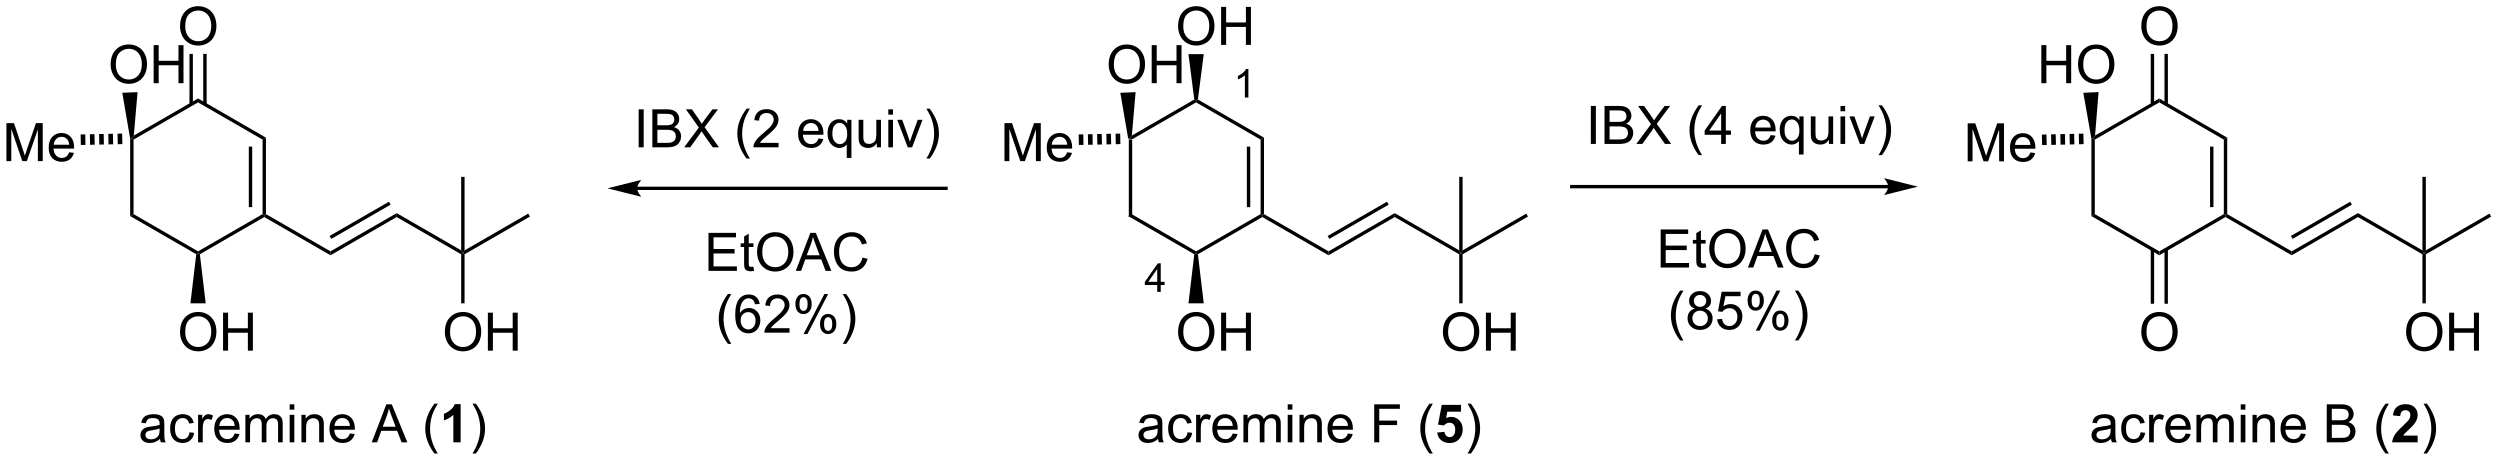 <?xml version="1.0" encoding="UTF-8"?>
<!DOCTYPE svg PUBLIC '-//W3C//DTD SVG 1.0//EN'
          'http://www.w3.org/TR/2001/REC-SVG-20010904/DTD/svg10.dtd'>
<svg stroke-dasharray="none" shape-rendering="auto" xmlns="http://www.w3.org/2000/svg" font-family="'Dialog'" text-rendering="auto" width="516" fill-opacity="1" color-interpolation="auto" color-rendering="auto" preserveAspectRatio="xMidYMid meet" font-size="12px" viewBox="0 0 516 96" fill="black" xmlns:xlink="http://www.w3.org/1999/xlink" stroke="black" image-rendering="auto" stroke-miterlimit="10" stroke-linecap="square" stroke-linejoin="miter" font-style="normal" stroke-width="1" height="96" stroke-dashoffset="0" font-weight="normal" stroke-opacity="1"
><!--Generated by the Batik Graphics2D SVG Generator--><defs id="genericDefs"
  /><g
  ><defs id="defs1"
    ><clipPath clipPathUnits="userSpaceOnUse" id="clipPath1"
      ><path d="M2.188 2.165 L388.959 2.165 L388.959 73.441 L2.188 73.441 L2.188 2.165 Z"
      /></clipPath
      ><clipPath clipPathUnits="userSpaceOnUse" id="clipPath2"
      ><path d="M13.516 120.138 L13.516 189.432 L389.533 189.432 L389.533 120.138 Z"
      /></clipPath
    ></defs
    ><g transform="scale(1.333,1.333) translate(-2.188,-2.165) matrix(1.029,0,0,1.029,-11.714,-121.409)"
    ><path d="M183.368 141.061 L183.623 141.052 L183.878 141.199 L183.878 152.413 L183.368 152.708 Z" stroke="none" clip-path="url(#clipPath2)"
    /></g
    ><g transform="matrix(1.371,0,0,1.371,-18.537,-164.766)"
    ><path d="M183.368 152.708 L183.878 152.413 L193.59 158.02 L193.59 158.315 L193.318 158.453 Z" stroke="none" clip-path="url(#clipPath2)"
    /></g
    ><g transform="matrix(1.371,0,0,1.371,-18.537,-164.766)"
    ><path d="M193.861 158.453 L193.59 158.315 L193.59 158.02 L203.302 152.413 L203.557 152.56 L203.557 152.855 Z" stroke="none" clip-path="url(#clipPath2)"
    /></g
    ><g transform="matrix(1.371,0,0,1.371,-18.537,-164.766)"
    ><path d="M203.812 152.413 L203.557 152.56 L203.302 152.413 L203.302 141.199 L203.812 140.905 ZM201.74 151.364 L201.74 142.248 L201.23 142.248 L201.23 151.364 Z" stroke="none" clip-path="url(#clipPath2)"
    /></g
    ><g transform="matrix(1.371,0,0,1.371,-18.537,-164.766)"
    ><path d="M203.812 140.905 L203.302 141.199 L193.59 135.592 L193.59 135.298 L193.863 135.16 Z" stroke="none" clip-path="url(#clipPath2)"
    /></g
    ><g transform="matrix(1.371,0,0,1.371,-18.537,-164.766)"
    ><path d="M193.317 135.16 L193.59 135.298 L193.59 135.592 L183.878 141.199 L183.623 141.052 L183.917 140.587 Z" stroke="none" clip-path="url(#clipPath2)"
    /></g
    ><g transform="matrix(1.371,0,0,1.371,-18.537,-164.766)"
    ><path d="M180.43 129.914 Q180.43 128.487 181.196 127.682 Q181.961 126.875 183.172 126.875 Q183.964 126.875 184.599 127.255 Q185.237 127.633 185.571 128.31 Q185.907 128.987 185.907 129.846 Q185.907 130.719 185.555 131.406 Q185.204 132.094 184.558 132.448 Q183.915 132.802 183.167 132.802 Q182.36 132.802 181.722 132.411 Q181.086 132.018 180.758 131.344 Q180.43 130.667 180.43 129.914 ZM181.211 129.925 Q181.211 130.961 181.766 131.557 Q182.323 132.151 183.165 132.151 Q184.019 132.151 184.571 131.55 Q185.125 130.948 185.125 129.844 Q185.125 129.143 184.888 128.623 Q184.651 128.102 184.196 127.815 Q183.743 127.526 183.175 127.526 Q182.37 127.526 181.79 128.081 Q181.211 128.633 181.211 129.925 ZM186.905 132.703 L186.905 126.977 L187.663 126.977 L187.663 129.328 L190.64 129.328 L190.64 126.977 L191.398 126.977 L191.398 132.703 L190.64 132.703 L190.64 130.003 L187.663 130.003 L187.663 132.703 L186.905 132.703 Z" stroke="none" clip-path="url(#clipPath2)"
    /></g
    ><g transform="matrix(1.371,0,0,1.371,-18.537,-164.766)"
    ><path d="M182.182 134.147 L184.482 134.051 L183.917 140.587 L183.623 141.052 L183.368 141.061 Z" stroke="none" clip-path="url(#clipPath2)"
    /></g
    ><g transform="matrix(1.371,0,0,1.371,-18.537,-164.766)"
    ><path d="M190.878 170.184 Q190.878 168.757 191.643 167.953 Q192.409 167.145 193.62 167.145 Q194.412 167.145 195.047 167.525 Q195.685 167.903 196.018 168.58 Q196.355 169.257 196.355 170.117 Q196.355 170.989 196.003 171.677 Q195.651 172.364 195.006 172.718 Q194.362 173.072 193.615 173.072 Q192.808 173.072 192.17 172.682 Q191.534 172.288 191.206 171.614 Q190.878 170.937 190.878 170.184 ZM191.659 170.195 Q191.659 171.231 192.214 171.828 Q192.771 172.421 193.612 172.421 Q194.466 172.421 195.018 171.82 Q195.573 171.218 195.573 170.114 Q195.573 169.413 195.336 168.893 Q195.099 168.372 194.643 168.085 Q194.19 167.796 193.623 167.796 Q192.818 167.796 192.237 168.351 Q191.659 168.903 191.659 170.195 ZM197.353 172.973 L197.353 167.247 L198.111 167.247 L198.111 169.598 L201.088 169.598 L201.088 167.247 L201.845 167.247 L201.845 172.973 L201.088 172.973 L201.088 170.273 L198.111 170.273 L198.111 172.973 L197.353 172.973 Z" stroke="none" clip-path="url(#clipPath2)"
    /></g
    ><g transform="matrix(1.371,0,0,1.371,-18.537,-164.766)"
    ><path d="M193.318 158.453 L193.59 158.315 L193.861 158.453 L194.741 165.849 L192.439 165.849 Z" stroke="none" clip-path="url(#clipPath2)"
    /></g
    ><g transform="matrix(1.371,0,0,1.371,-18.537,-164.766)"
    ><path d="M203.557 152.855 L203.557 152.56 L203.812 152.413 L213.524 158.02 L213.524 158.609 Z" stroke="none" clip-path="url(#clipPath2)"
    /></g
    ><g transform="matrix(1.371,0,0,1.371,-18.537,-164.766)"
    ><path d="M213.524 158.609 L213.524 158.02 L223.49 152.266 L223.49 152.855 ZM213.651 156.144 L222.582 150.987 L222.327 150.546 L213.396 155.702 Z" stroke="none" clip-path="url(#clipPath2)"
    /></g
    ><g transform="matrix(1.371,0,0,1.371,-18.537,-164.766)"
    ><path d="M223.49 152.855 L223.49 152.266 L233.202 157.873 L233.457 158.315 L233.202 158.462 Z" stroke="none" clip-path="url(#clipPath2)"
    /></g
    ><g transform="matrix(1.371,0,0,1.371,-18.537,-164.766)"
    ><path d="M233.712 158.462 L233.457 158.315 L233.712 157.873 L243.296 152.339 L243.551 152.781 Z" stroke="none" clip-path="url(#clipPath2)"
    /></g
    ><g transform="matrix(1.371,0,0,1.371,-18.537,-164.766)"
    ><path d="M230.745 170.184 Q230.745 168.757 231.511 167.953 Q232.276 167.145 233.487 167.145 Q234.279 167.145 234.914 167.525 Q235.552 167.903 235.886 168.58 Q236.222 169.257 236.222 170.117 Q236.222 170.989 235.87 171.677 Q235.519 172.364 234.873 172.718 Q234.23 173.072 233.482 173.072 Q232.675 173.072 232.037 172.682 Q231.401 172.288 231.073 171.614 Q230.745 170.937 230.745 170.184 ZM231.526 170.195 Q231.526 171.231 232.081 171.828 Q232.638 172.421 233.48 172.421 Q234.334 172.421 234.886 171.82 Q235.44 171.218 235.44 170.114 Q235.44 169.413 235.203 168.893 Q234.966 168.372 234.511 168.085 Q234.058 167.796 233.49 167.796 Q232.685 167.796 232.105 168.351 Q231.526 168.903 231.526 170.195 ZM237.22 172.973 L237.22 167.247 L237.978 167.247 L237.978 169.598 L240.955 169.598 L240.955 167.247 L241.713 167.247 L241.713 172.973 L240.955 172.973 L240.955 170.273 L237.978 170.273 L237.978 172.973 L237.22 172.973 Z" stroke="none" clip-path="url(#clipPath2)"
    /></g
    ><g transform="matrix(1.371,0,0,1.371,-18.537,-164.766)"
    ><path d="M233.202 158.462 L233.457 158.315 L233.712 158.462 L233.712 165.849 L233.202 165.849 Z" stroke="none" clip-path="url(#clipPath2)"
    /></g
    ><g transform="matrix(1.371,0,0,1.371,-18.537,-164.766)"
    ><path d="M187.857 186.262 Q187.466 186.595 187.105 186.733 Q186.745 186.869 186.331 186.869 Q185.646 186.869 185.279 186.535 Q184.912 186.199 184.912 185.681 Q184.912 185.376 185.05 185.124 Q185.19 184.871 185.414 184.72 Q185.638 184.566 185.92 184.488 Q186.128 184.434 186.545 184.384 Q187.396 184.283 187.8 184.142 Q187.802 183.996 187.802 183.957 Q187.802 183.527 187.605 183.353 Q187.334 183.113 186.802 183.113 Q186.308 183.113 186.071 183.288 Q185.834 183.462 185.722 183.902 L185.034 183.809 Q185.128 183.369 185.341 183.098 Q185.558 182.824 185.964 182.678 Q186.37 182.533 186.904 182.533 Q187.435 182.533 187.766 182.658 Q188.099 182.783 188.256 182.973 Q188.412 183.16 188.474 183.449 Q188.511 183.629 188.511 184.098 L188.511 185.035 Q188.511 186.017 188.555 186.277 Q188.599 186.535 188.732 186.775 L187.998 186.775 Q187.888 186.556 187.857 186.262 ZM187.8 184.691 Q187.417 184.848 186.651 184.957 Q186.216 185.02 186.037 185.098 Q185.857 185.176 185.758 185.327 Q185.662 185.478 185.662 185.66 Q185.662 185.941 185.875 186.129 Q186.089 186.316 186.498 186.316 Q186.904 186.316 187.219 186.139 Q187.537 185.962 187.685 185.652 Q187.8 185.415 187.8 184.949 L187.8 184.691 ZM192.306 185.254 L192.999 185.345 Q192.884 186.059 192.418 186.465 Q191.952 186.869 191.272 186.869 Q190.421 186.869 189.903 186.311 Q189.384 185.754 189.384 184.715 Q189.384 184.043 189.606 183.54 Q189.83 183.035 190.286 182.785 Q190.741 182.533 191.275 182.533 Q191.952 182.533 192.382 182.874 Q192.811 183.215 192.931 183.845 L192.249 183.949 Q192.15 183.533 191.903 183.322 Q191.655 183.111 191.304 183.111 Q190.772 183.111 190.439 183.491 Q190.108 183.871 190.108 184.697 Q190.108 185.533 190.429 185.913 Q190.749 186.29 191.265 186.29 Q191.679 186.29 191.955 186.038 Q192.233 185.783 192.306 185.254 ZM193.593 186.775 L193.593 182.626 L194.226 182.626 L194.226 183.254 Q194.468 182.814 194.671 182.673 Q194.877 182.533 195.124 182.533 Q195.478 182.533 195.845 182.759 L195.603 183.41 Q195.345 183.259 195.088 183.259 Q194.858 183.259 194.673 183.397 Q194.491 183.535 194.413 183.783 Q194.296 184.158 194.296 184.603 L194.296 186.775 L193.593 186.775 ZM199.103 185.439 L199.83 185.527 Q199.658 186.165 199.192 186.517 Q198.728 186.869 198.007 186.869 Q197.095 186.869 196.561 186.309 Q196.03 185.746 196.03 184.736 Q196.03 183.689 196.569 183.111 Q197.108 182.533 197.968 182.533 Q198.798 182.533 199.325 183.1 Q199.853 183.665 199.853 184.691 Q199.853 184.754 199.851 184.879 L196.757 184.879 Q196.796 185.564 197.142 185.928 Q197.491 186.29 198.009 186.29 Q198.397 186.29 198.671 186.087 Q198.944 185.884 199.103 185.439 ZM196.796 184.301 L199.111 184.301 Q199.064 183.777 198.845 183.517 Q198.509 183.111 197.976 183.111 Q197.491 183.111 197.161 183.436 Q196.83 183.759 196.796 184.301 ZM200.714 186.775 L200.714 182.626 L201.341 182.626 L201.341 183.207 Q201.537 182.902 201.86 182.718 Q202.185 182.533 202.599 182.533 Q203.06 182.533 203.355 182.725 Q203.651 182.915 203.771 183.259 Q204.263 182.533 205.052 182.533 Q205.67 182.533 206 182.874 Q206.334 183.215 206.334 183.926 L206.334 186.775 L205.636 186.775 L205.636 184.16 Q205.636 183.738 205.565 183.553 Q205.498 183.369 205.318 183.257 Q205.138 183.142 204.896 183.142 Q204.459 183.142 204.17 183.434 Q203.881 183.723 203.881 184.363 L203.881 186.775 L203.177 186.775 L203.177 184.079 Q203.177 183.611 203.006 183.376 Q202.834 183.142 202.443 183.142 Q202.146 183.142 201.893 183.298 Q201.643 183.454 201.529 183.757 Q201.417 184.056 201.417 184.621 L201.417 186.775 L200.714 186.775 ZM207.381 181.856 L207.381 181.048 L208.084 181.048 L208.084 181.856 L207.381 181.856 ZM207.381 186.775 L207.381 182.626 L208.084 182.626 L208.084 186.775 L207.381 186.775 ZM209.155 186.775 L209.155 182.626 L209.788 182.626 L209.788 183.215 Q210.244 182.533 211.108 182.533 Q211.483 182.533 211.796 182.668 Q212.111 182.801 212.267 183.02 Q212.423 183.238 212.486 183.54 Q212.525 183.736 212.525 184.223 L212.525 186.775 L211.822 186.775 L211.822 184.251 Q211.822 183.822 211.739 183.608 Q211.658 183.395 211.45 183.27 Q211.241 183.142 210.96 183.142 Q210.509 183.142 210.184 183.428 Q209.858 183.712 209.858 184.509 L209.858 186.775 L209.155 186.775 ZM216.443 185.439 L217.17 185.527 Q216.998 186.165 216.532 186.517 Q216.068 186.869 215.347 186.869 Q214.435 186.869 213.901 186.309 Q213.37 185.746 213.37 184.736 Q213.37 183.689 213.909 183.111 Q214.448 182.533 215.308 182.533 Q216.138 182.533 216.664 183.1 Q217.193 183.665 217.193 184.691 Q217.193 184.754 217.19 184.879 L214.097 184.879 Q214.136 185.564 214.482 185.928 Q214.831 186.29 215.349 186.29 Q215.737 186.29 216.011 186.087 Q216.284 185.884 216.443 185.439 ZM214.136 184.301 L216.451 184.301 Q216.404 183.777 216.185 183.517 Q215.849 183.111 215.315 183.111 Q214.831 183.111 214.5 183.436 Q214.17 183.759 214.136 184.301 ZM220.404 186.775 L220.404 181.048 L224.268 181.048 L224.268 181.723 L221.162 181.723 L221.162 183.496 L223.849 183.496 L223.849 184.173 L221.162 184.173 L221.162 186.775 L220.404 186.775 ZM228.73 188.46 Q228.146 187.725 227.743 186.741 Q227.341 185.754 227.341 184.699 Q227.341 183.77 227.643 182.918 Q227.995 181.931 228.73 180.949 L229.232 180.949 Q228.761 181.762 228.607 182.111 Q228.37 182.65 228.232 183.236 Q228.065 183.965 228.065 184.704 Q228.065 186.582 229.232 188.46 L228.73 188.46 Z" stroke="none" clip-path="url(#clipPath2)"
    /></g
    ><g transform="matrix(1.371,0,0,1.371,-18.537,-164.766)"
    ><path d="M229.878 185.301 L230.972 185.189 Q231.018 185.559 231.248 185.777 Q231.479 185.994 231.779 185.994 Q232.123 185.994 232.36 185.715 Q232.599 185.434 232.599 184.871 Q232.599 184.345 232.362 184.082 Q232.128 183.816 231.748 183.816 Q231.276 183.816 230.901 184.236 L230.011 184.106 L230.573 181.126 L233.474 181.126 L233.474 182.152 L231.404 182.152 L231.232 183.126 Q231.599 182.941 231.982 182.941 Q232.714 182.941 233.222 183.473 Q233.729 184.004 233.729 184.853 Q233.729 185.559 233.318 186.113 Q232.761 186.874 231.768 186.874 Q230.974 186.874 230.474 186.447 Q229.974 186.02 229.878 185.301 Z" stroke="none" clip-path="url(#clipPath2)"
    /></g
    ><g transform="matrix(1.371,0,0,1.371,-18.537,-164.766)"
    ><path d="M234.96 188.46 L234.455 188.46 Q235.624 186.582 235.624 184.704 Q235.624 183.97 235.455 183.246 Q235.322 182.66 235.085 182.121 Q234.931 181.77 234.455 180.949 L234.96 180.949 Q235.694 181.931 236.046 182.918 Q236.345 183.77 236.345 184.699 Q236.345 185.754 235.942 186.741 Q235.538 187.725 234.96 188.46 Z" stroke="none" clip-path="url(#clipPath2)"
    /></g
    ><g transform="matrix(1.371,0,0,1.371,-18.537,-164.766)"
    ><path d="M233.712 157.873 L233.457 158.315 L233.202 157.873 L233.202 146.806 L233.712 146.806 Z" stroke="none" clip-path="url(#clipPath2)"
    /></g
    ><g transform="matrix(1.371,0,0,1.371,-18.537,-164.766)"
    ><path d="M253.016 141.851 L253.016 136.124 L253.774 136.124 L253.774 141.851 L253.016 141.851 ZM255.077 141.851 L255.077 136.124 L257.225 136.124 Q257.882 136.124 258.277 136.299 Q258.676 136.471 258.9 136.833 Q259.124 137.195 259.124 137.588 Q259.124 137.955 258.923 138.281 Q258.725 138.603 258.324 138.804 Q258.842 138.955 259.121 139.322 Q259.402 139.69 259.402 140.19 Q259.402 140.593 259.231 140.94 Q259.061 141.283 258.811 141.471 Q258.561 141.658 258.184 141.755 Q257.809 141.851 257.262 141.851 L255.077 141.851 ZM255.835 138.531 L257.074 138.531 Q257.577 138.531 257.796 138.463 Q258.085 138.377 258.231 138.179 Q258.379 137.978 258.379 137.679 Q258.379 137.393 258.241 137.176 Q258.106 136.96 257.85 136.88 Q257.598 136.799 256.981 136.799 L255.835 136.799 L255.835 138.531 ZM255.835 141.174 L257.262 141.174 Q257.629 141.174 257.777 141.148 Q258.038 141.101 258.212 140.992 Q258.389 140.882 258.501 140.674 Q258.616 140.463 258.616 140.19 Q258.616 139.869 258.452 139.635 Q258.288 139.398 257.996 139.301 Q257.707 139.205 257.16 139.205 L255.835 139.205 L255.835 141.174 ZM259.863 141.851 L262.077 138.867 L260.124 136.124 L261.027 136.124 L262.067 137.593 Q262.389 138.049 262.527 138.296 Q262.717 137.984 262.981 137.643 L264.132 136.124 L264.957 136.124 L262.944 138.822 L265.113 141.851 L264.176 141.851 L262.733 139.807 Q262.613 139.632 262.483 139.424 Q262.293 139.736 262.21 139.853 L260.772 141.851 L259.863 141.851 ZM269.258 143.536 Q268.675 142.801 268.271 141.817 Q267.87 140.83 267.87 139.775 Q267.87 138.846 268.172 137.994 Q268.524 137.007 269.258 136.025 L269.76 136.025 Q269.289 136.838 269.135 137.187 Q268.899 137.726 268.76 138.312 Q268.594 139.041 268.594 139.781 Q268.594 141.658 269.76 143.536 L269.258 143.536 ZM272.635 141.851 L272.635 140.478 L270.151 140.478 L270.151 139.835 L272.766 136.124 L273.339 136.124 L273.339 139.835 L274.112 139.835 L274.112 140.478 L273.339 140.478 L273.339 141.851 L272.635 141.851 ZM272.635 139.835 L272.635 137.252 L270.844 139.835 L272.635 139.835 ZM280.089 140.515 L280.815 140.603 Q280.643 141.242 280.177 141.593 Q279.714 141.945 278.992 141.945 Q278.081 141.945 277.547 141.385 Q277.016 140.822 277.016 139.812 Q277.016 138.765 277.555 138.187 Q278.094 137.609 278.953 137.609 Q279.784 137.609 280.31 138.176 Q280.839 138.742 280.839 139.768 Q280.839 139.83 280.836 139.955 L277.742 139.955 Q277.781 140.64 278.128 141.005 Q278.477 141.367 278.995 141.367 Q279.383 141.367 279.656 141.163 Q279.93 140.96 280.089 140.515 ZM277.781 139.377 L280.096 139.377 Q280.05 138.853 279.831 138.593 Q279.495 138.187 278.961 138.187 Q278.477 138.187 278.146 138.512 Q277.815 138.835 277.781 139.377 ZM284.342 143.442 L284.342 141.408 Q284.178 141.64 283.884 141.794 Q283.59 141.945 283.257 141.945 Q282.52 141.945 281.986 141.356 Q281.452 140.765 281.452 139.736 Q281.452 139.111 281.668 138.617 Q281.887 138.119 282.298 137.864 Q282.71 137.609 283.202 137.609 Q283.973 137.609 284.413 138.257 L284.413 137.702 L285.046 137.702 L285.046 143.442 L284.342 143.442 ZM282.176 139.765 Q282.176 140.565 282.512 140.965 Q282.848 141.367 283.317 141.367 Q283.764 141.367 284.087 140.986 Q284.413 140.603 284.413 139.827 Q284.413 138.999 284.072 138.583 Q283.731 138.163 283.27 138.163 Q282.811 138.163 282.494 138.551 Q282.176 138.94 282.176 139.765 ZM288.867 141.851 L288.867 141.242 Q288.383 141.945 287.55 141.945 Q287.182 141.945 286.865 141.804 Q286.547 141.663 286.391 141.45 Q286.237 141.236 286.175 140.929 Q286.133 140.721 286.133 140.273 L286.133 137.702 L286.836 137.702 L286.836 140.002 Q286.836 140.554 286.878 140.744 Q286.945 141.023 287.159 141.182 Q287.375 141.338 287.69 141.338 Q288.008 141.338 288.284 141.176 Q288.563 141.015 288.677 140.736 Q288.792 140.455 288.792 139.924 L288.792 137.702 L289.495 137.702 L289.495 141.851 L288.867 141.851 ZM290.6 136.932 L290.6 136.124 L291.303 136.124 L291.303 136.932 L290.6 136.932 ZM290.6 141.851 L290.6 137.702 L291.303 137.702 L291.303 141.851 L290.6 141.851 ZM293.526 141.851 L291.948 137.702 L292.69 137.702 L293.581 140.187 Q293.727 140.588 293.846 141.023 Q293.94 140.695 294.11 140.234 L295.031 137.702 L295.753 137.702 L294.182 141.851 L293.526 141.851 ZM296.836 143.536 L296.331 143.536 Q297.5 141.658 297.5 139.781 Q297.5 139.046 297.331 138.322 Q297.198 137.736 296.961 137.197 Q296.807 136.846 296.331 136.025 L296.836 136.025 Q297.57 137.007 297.922 137.994 Q298.221 138.846 298.221 139.775 Q298.221 140.83 297.818 141.817 Q297.414 142.801 296.836 143.536 Z" stroke="none" clip-path="url(#clipPath2)"
    /></g
    ><g transform="matrix(1.371,0,0,1.371,-18.537,-164.766)"
    ><path d="M263.53 160.451 L263.53 154.724 L267.671 154.724 L267.671 155.399 L264.288 155.399 L264.288 157.154 L267.457 157.154 L267.457 157.826 L264.288 157.826 L264.288 159.774 L267.803 159.774 L267.803 160.451 L263.53 160.451 ZM270.296 159.821 L270.397 160.443 Q270.1 160.506 269.866 160.506 Q269.483 160.506 269.272 160.386 Q269.061 160.263 268.975 160.065 Q268.889 159.868 268.889 159.235 L268.889 156.849 L268.374 156.849 L268.374 156.303 L268.889 156.303 L268.889 155.274 L269.59 154.852 L269.59 156.303 L270.296 156.303 L270.296 156.849 L269.59 156.849 L269.59 159.274 Q269.59 159.576 269.626 159.662 Q269.663 159.748 269.746 159.8 Q269.832 159.849 269.988 159.849 Q270.106 159.849 270.296 159.821 ZM270.844 157.662 Q270.844 156.235 271.609 155.43 Q272.375 154.623 273.586 154.623 Q274.378 154.623 275.013 155.003 Q275.651 155.381 275.984 156.058 Q276.32 156.735 276.32 157.594 Q276.32 158.466 275.969 159.154 Q275.617 159.841 274.971 160.196 Q274.328 160.55 273.581 160.55 Q272.774 160.55 272.135 160.159 Q271.5 159.766 271.172 159.091 Q270.844 158.414 270.844 157.662 ZM271.625 157.672 Q271.625 158.709 272.18 159.305 Q272.737 159.899 273.578 159.899 Q274.432 159.899 274.984 159.297 Q275.539 158.696 275.539 157.591 Q275.539 156.891 275.302 156.37 Q275.065 155.849 274.609 155.563 Q274.156 155.274 273.589 155.274 Q272.784 155.274 272.203 155.828 Q271.625 156.381 271.625 157.672 ZM276.665 160.451 L278.866 154.724 L279.684 154.724 L282.027 160.451 L281.163 160.451 L280.496 158.716 L278.1 158.716 L277.473 160.451 L276.665 160.451 ZM278.319 158.099 L280.262 158.099 L279.663 156.513 Q279.389 155.789 279.257 155.326 Q279.147 155.875 278.949 156.42 L278.319 158.099 ZM286.717 158.443 L287.475 158.633 Q287.238 159.568 286.618 160.06 Q285.999 160.55 285.106 160.55 Q284.178 160.55 283.598 160.172 Q283.02 159.795 282.715 159.081 Q282.413 158.365 282.413 157.545 Q282.413 156.649 282.754 155.985 Q283.098 155.318 283.728 154.972 Q284.358 154.625 285.116 154.625 Q285.975 154.625 286.561 155.063 Q287.147 155.5 287.379 156.295 L286.632 156.469 Q286.434 155.844 286.053 155.56 Q285.676 155.274 285.1 155.274 Q284.442 155.274 283.996 155.591 Q283.553 155.907 283.374 156.44 Q283.194 156.974 283.194 157.539 Q283.194 158.271 283.408 158.815 Q283.621 159.36 284.069 159.631 Q284.52 159.899 285.043 159.899 Q285.678 159.899 286.118 159.532 Q286.561 159.164 286.717 158.443 Z" stroke="none" clip-path="url(#clipPath2)"
    /></g
    ><g transform="matrix(1.371,0,0,1.371,-18.537,-164.766)"
    ><path d="M266.459 171.436 Q265.876 170.701 265.472 169.717 Q265.071 168.73 265.071 167.675 Q265.071 166.746 265.373 165.894 Q265.725 164.907 266.459 163.925 L266.962 163.925 Q266.49 164.738 266.337 165.087 Q266.1 165.626 265.962 166.212 Q265.795 166.941 265.795 167.681 Q265.795 169.558 266.962 171.436 L266.459 171.436 ZM268.665 166.644 Q268.227 166.485 268.016 166.188 Q267.805 165.892 267.805 165.477 Q267.805 164.852 268.253 164.428 Q268.704 164.001 269.451 164.001 Q270.201 164.001 270.657 164.436 Q271.115 164.871 271.115 165.496 Q271.115 165.894 270.904 166.191 Q270.696 166.485 270.272 166.644 Q270.798 166.816 271.074 167.199 Q271.35 167.582 271.35 168.113 Q271.35 168.847 270.829 169.35 Q270.311 169.85 269.462 169.85 Q268.615 169.85 268.094 169.347 Q267.576 168.845 267.576 168.095 Q267.576 167.535 267.858 167.16 Q268.141 166.782 268.665 166.644 ZM268.524 165.454 Q268.524 165.86 268.785 166.118 Q269.048 166.376 269.467 166.376 Q269.873 166.376 270.131 166.121 Q270.391 165.863 270.391 165.493 Q270.391 165.105 270.123 164.842 Q269.858 164.579 269.459 164.579 Q269.055 164.579 268.79 164.837 Q268.524 165.095 268.524 165.454 ZM268.298 168.097 Q268.298 168.399 268.441 168.681 Q268.584 168.962 268.865 169.115 Q269.147 169.269 269.469 169.269 Q269.975 169.269 270.303 168.946 Q270.631 168.621 270.631 168.121 Q270.631 167.613 270.292 167.282 Q269.954 166.949 269.446 166.949 Q268.951 166.949 268.623 167.277 Q268.298 167.605 268.298 168.097 ZM272.033 168.251 L272.77 168.188 Q272.854 168.727 273.151 168.998 Q273.45 169.269 273.872 169.269 Q274.38 169.269 274.731 168.886 Q275.083 168.504 275.083 167.871 Q275.083 167.269 274.744 166.923 Q274.408 166.574 273.861 166.574 Q273.52 166.574 273.247 166.73 Q272.973 166.884 272.817 167.129 L272.158 167.043 L272.713 164.102 L275.559 164.102 L275.559 164.774 L273.276 164.774 L272.966 166.313 Q273.481 165.954 274.049 165.954 Q274.799 165.954 275.315 166.475 Q275.83 166.993 275.83 167.808 Q275.83 168.587 275.377 169.152 Q274.825 169.85 273.872 169.85 Q273.091 169.85 272.596 169.412 Q272.104 168.972 272.033 168.251 ZM276.615 165.399 Q276.615 164.785 276.923 164.355 Q277.233 163.925 277.818 163.925 Q278.358 163.925 278.709 164.311 Q279.063 164.696 279.063 165.441 Q279.063 166.168 278.707 166.561 Q278.35 166.954 277.826 166.954 Q277.305 166.954 276.959 166.569 Q276.615 166.181 276.615 165.399 ZM277.837 164.41 Q277.576 164.41 277.402 164.636 Q277.227 164.863 277.227 165.47 Q277.227 166.019 277.402 166.246 Q277.579 166.47 277.837 166.47 Q278.102 166.47 278.277 166.243 Q278.451 166.017 278.451 165.415 Q278.451 164.86 278.274 164.636 Q278.1 164.41 277.837 164.41 ZM277.842 169.962 L280.975 163.925 L281.545 163.925 L278.423 169.962 L277.842 169.962 ZM280.318 168.407 Q280.318 167.79 280.626 167.363 Q280.936 166.933 281.524 166.933 Q282.063 166.933 282.417 167.319 Q282.772 167.704 282.772 168.449 Q282.772 169.175 282.412 169.569 Q282.055 169.962 281.529 169.962 Q281.009 169.962 280.662 169.574 Q280.318 169.183 280.318 168.407 ZM281.545 167.418 Q281.279 167.418 281.105 167.644 Q280.93 167.871 280.93 168.477 Q280.93 169.024 281.105 169.251 Q281.282 169.477 281.54 169.477 Q281.811 169.477 281.983 169.251 Q282.157 169.024 282.157 168.423 Q282.157 167.868 281.98 167.644 Q281.805 167.418 281.545 167.418 ZM284.252 171.436 L283.747 171.436 Q284.916 169.558 284.916 167.681 Q284.916 166.946 284.747 166.222 Q284.614 165.636 284.377 165.097 Q284.223 164.746 283.747 163.925 L284.252 163.925 Q284.986 164.907 285.338 165.894 Q285.637 166.746 285.637 167.675 Q285.637 168.73 285.234 169.717 Q284.83 170.701 284.252 171.436 Z" stroke="none" clip-path="url(#clipPath2)"
    /></g
    ><g transform="matrix(1.371,0,0,1.371,-18.537,-164.766)"
    ><path d="M328.377 141.062 L328.632 141.052 L328.887 141.199 L328.887 152.413 L328.377 152.708 Z" stroke="none" clip-path="url(#clipPath2)"
    /></g
    ><g transform="matrix(1.371,0,0,1.371,-18.537,-164.766)"
    ><path d="M328.377 152.708 L328.887 152.413 L338.599 158.02 L338.599 158.609 Z" stroke="none" clip-path="url(#clipPath2)"
    /></g
    ><g transform="matrix(1.371,0,0,1.371,-18.537,-164.766)"
    ><path d="M338.599 158.609 L338.599 158.02 L348.311 152.413 L348.566 152.56 L348.566 152.855 Z" stroke="none" clip-path="url(#clipPath2)"
    /></g
    ><g transform="matrix(1.371,0,0,1.371,-18.537,-164.766)"
    ><path d="M348.821 152.413 L348.566 152.56 L348.311 152.413 L348.311 141.199 L348.821 140.905 ZM346.75 151.364 L346.75 142.248 L346.239 142.248 L346.239 151.364 Z" stroke="none" clip-path="url(#clipPath2)"
    /></g
    ><g transform="matrix(1.371,0,0,1.371,-18.537,-164.766)"
    ><path d="M348.821 140.905 L348.311 141.199 L338.599 135.592 L338.599 135.003 Z" stroke="none" clip-path="url(#clipPath2)"
    /></g
    ><g transform="matrix(1.371,0,0,1.371,-18.537,-164.766)"
    ><path d="M338.599 135.003 L338.599 135.592 L328.887 141.199 L328.632 141.052 L328.924 140.589 Z" stroke="none" clip-path="url(#clipPath2)"
    /></g
    ><g transform="matrix(1.371,0,0,1.371,-18.537,-164.766)"
    ><path d="M320.839 132.706 L320.839 126.979 L321.597 126.979 L321.597 129.331 L324.573 129.331 L324.573 126.979 L325.331 126.979 L325.331 132.706 L324.573 132.706 L324.573 130.005 L321.597 130.005 L321.597 132.706 L320.839 132.706 ZM326.364 129.917 Q326.364 128.49 327.129 127.685 Q327.895 126.878 329.106 126.878 Q329.897 126.878 330.533 127.258 Q331.171 127.635 331.504 128.312 Q331.84 128.99 331.84 129.849 Q331.84 130.721 331.489 131.409 Q331.137 132.096 330.491 132.451 Q329.848 132.805 329.101 132.805 Q328.293 132.805 327.655 132.414 Q327.02 132.021 326.692 131.346 Q326.364 130.669 326.364 129.917 ZM327.145 129.927 Q327.145 130.964 327.7 131.56 Q328.257 132.154 329.098 132.154 Q329.952 132.154 330.504 131.552 Q331.059 130.951 331.059 129.846 Q331.059 129.146 330.822 128.625 Q330.585 128.104 330.129 127.818 Q329.676 127.529 329.108 127.529 Q328.304 127.529 327.723 128.083 Q327.145 128.635 327.145 129.927 Z" stroke="none" clip-path="url(#clipPath2)"
    /></g
    ><g transform="matrix(1.371,0,0,1.371,-18.537,-164.766)"
    ><path d="M327.157 134.148 L329.456 134.041 L328.924 140.589 L328.632 141.052 L328.377 141.062 Z" stroke="none" clip-path="url(#clipPath2)"
    /></g
    ><g transform="matrix(1.371,0,0,1.371,-18.537,-164.766)"
    ><path d="M335.887 170.184 Q335.887 168.757 336.653 167.953 Q337.418 167.145 338.629 167.145 Q339.421 167.145 340.056 167.525 Q340.694 167.903 341.028 168.58 Q341.364 169.257 341.364 170.117 Q341.364 170.989 341.012 171.677 Q340.661 172.364 340.015 172.718 Q339.372 173.072 338.624 173.072 Q337.817 173.072 337.179 172.682 Q336.543 172.288 336.215 171.614 Q335.887 170.937 335.887 170.184 ZM336.668 170.195 Q336.668 171.231 337.223 171.828 Q337.78 172.421 338.622 172.421 Q339.476 172.421 340.028 171.82 Q340.582 171.218 340.582 170.114 Q340.582 169.413 340.346 168.893 Q340.108 168.372 339.653 168.085 Q339.2 167.796 338.632 167.796 Q337.827 167.796 337.247 168.351 Q336.668 168.903 336.668 170.195 Z" stroke="none" clip-path="url(#clipPath2)"
    /></g
    ><g transform="matrix(1.371,0,0,1.371,-18.537,-164.766)"
    ><path d="M337.308 157.717 L337.308 165.907 L337.818 165.907 L337.818 157.717 ZM339.38 157.717 L339.38 165.907 L339.89 165.907 L339.89 157.717 Z" stroke="none" clip-path="url(#clipPath2)"
    /></g
    ><g transform="matrix(1.371,0,0,1.371,-18.537,-164.766)"
    ><path d="M348.566 152.855 L348.566 152.56 L348.821 152.413 L358.533 158.02 L358.533 158.609 Z" stroke="none" clip-path="url(#clipPath2)"
    /></g
    ><g transform="matrix(1.371,0,0,1.371,-18.537,-164.766)"
    ><path d="M358.533 158.609 L358.533 158.02 L368.5 152.266 L368.5 152.855 ZM358.66 156.144 L367.591 150.987 L367.336 150.546 L358.405 155.702 Z" stroke="none" clip-path="url(#clipPath2)"
    /></g
    ><g transform="matrix(1.371,0,0,1.371,-18.537,-164.766)"
    ><path d="M368.5 152.855 L368.5 152.266 L378.211 157.873 L378.466 158.315 L378.211 158.462 Z" stroke="none" clip-path="url(#clipPath2)"
    /></g
    ><g transform="matrix(1.371,0,0,1.371,-18.537,-164.766)"
    ><path d="M378.721 158.462 L378.466 158.315 L378.721 157.873 L388.305 152.339 L388.561 152.781 Z" stroke="none" clip-path="url(#clipPath2)"
    /></g
    ><g transform="matrix(1.371,0,0,1.371,-18.537,-164.766)"
    ><path d="M375.754 170.184 Q375.754 168.757 376.52 167.953 Q377.286 167.145 378.497 167.145 Q379.288 167.145 379.924 167.525 Q380.562 167.903 380.895 168.58 Q381.231 169.257 381.231 170.117 Q381.231 170.989 380.879 171.677 Q380.528 172.364 379.882 172.718 Q379.239 173.072 378.491 173.072 Q377.684 173.072 377.046 172.682 Q376.411 172.288 376.082 171.614 Q375.754 170.937 375.754 170.184 ZM376.536 170.195 Q376.536 171.231 377.09 171.828 Q377.648 172.421 378.489 172.421 Q379.343 172.421 379.895 171.82 Q380.45 171.218 380.45 170.114 Q380.45 169.413 380.213 168.893 Q379.976 168.372 379.52 168.085 Q379.067 167.796 378.499 167.796 Q377.694 167.796 377.114 168.351 Q376.536 168.903 376.536 170.195 ZM382.23 172.973 L382.23 167.247 L382.987 167.247 L382.987 169.598 L385.964 169.598 L385.964 167.247 L386.722 167.247 L386.722 172.973 L385.964 172.973 L385.964 170.273 L382.987 170.273 L382.987 172.973 L382.23 172.973 Z" stroke="none" clip-path="url(#clipPath2)"
    /></g
    ><g transform="matrix(1.371,0,0,1.371,-18.537,-164.766)"
    ><path d="M378.211 158.462 L378.466 158.315 L378.721 158.462 L378.721 165.849 L378.211 165.849 Z" stroke="none" clip-path="url(#clipPath2)"
    /></g
    ><g transform="matrix(1.371,0,0,1.371,-18.537,-164.766)"
    ><path d="M331.332 186.262 Q330.941 186.595 330.579 186.733 Q330.22 186.869 329.806 186.869 Q329.121 186.869 328.754 186.535 Q328.387 186.199 328.387 185.681 Q328.387 185.376 328.525 185.124 Q328.665 184.871 328.889 184.72 Q329.113 184.566 329.394 184.488 Q329.603 184.434 330.019 184.384 Q330.871 184.283 331.275 184.142 Q331.277 183.996 331.277 183.957 Q331.277 183.527 331.079 183.353 Q330.808 183.113 330.277 183.113 Q329.782 183.113 329.545 183.288 Q329.308 183.462 329.197 183.902 L328.509 183.809 Q328.603 183.369 328.816 183.098 Q329.032 182.824 329.439 182.678 Q329.845 182.533 330.379 182.533 Q330.91 182.533 331.241 182.658 Q331.574 182.783 331.73 182.973 Q331.887 183.16 331.949 183.449 Q331.986 183.629 331.986 184.098 L331.986 185.035 Q331.986 186.017 332.03 186.277 Q332.074 186.535 332.207 186.775 L331.473 186.775 Q331.363 186.556 331.332 186.262 ZM331.275 184.691 Q330.892 184.848 330.126 184.957 Q329.691 185.02 329.512 185.098 Q329.332 185.176 329.233 185.327 Q329.137 185.478 329.137 185.66 Q329.137 185.941 329.35 186.129 Q329.564 186.316 329.973 186.316 Q330.379 186.316 330.694 186.139 Q331.012 185.962 331.16 185.652 Q331.275 185.415 331.275 184.949 L331.275 184.691 ZM335.781 185.254 L336.474 185.345 Q336.359 186.059 335.893 186.465 Q335.427 186.869 334.747 186.869 Q333.896 186.869 333.377 186.311 Q332.859 185.754 332.859 184.715 Q332.859 184.043 333.081 183.54 Q333.305 183.035 333.76 182.785 Q334.216 182.533 334.75 182.533 Q335.427 182.533 335.857 182.874 Q336.286 183.215 336.406 183.845 L335.724 183.949 Q335.625 183.533 335.377 183.322 Q335.13 183.111 334.779 183.111 Q334.247 183.111 333.914 183.491 Q333.583 183.871 333.583 184.697 Q333.583 185.533 333.904 185.913 Q334.224 186.29 334.739 186.29 Q335.154 186.29 335.43 186.038 Q335.708 185.783 335.781 185.254 ZM337.068 186.775 L337.068 182.626 L337.7 182.626 L337.7 183.254 Q337.943 182.814 338.146 182.673 Q338.351 182.533 338.599 182.533 Q338.953 182.533 339.32 182.759 L339.078 183.41 Q338.82 183.259 338.562 183.259 Q338.333 183.259 338.148 183.397 Q337.966 183.535 337.888 183.783 Q337.771 184.158 337.771 184.603 L337.771 186.775 L337.068 186.775 ZM342.578 185.439 L343.305 185.527 Q343.133 186.165 342.666 186.517 Q342.203 186.869 341.482 186.869 Q340.57 186.869 340.036 186.309 Q339.505 185.746 339.505 184.736 Q339.505 183.689 340.044 183.111 Q340.583 182.533 341.443 182.533 Q342.273 182.533 342.799 183.1 Q343.328 183.665 343.328 184.691 Q343.328 184.754 343.325 184.879 L340.232 184.879 Q340.271 185.564 340.617 185.928 Q340.966 186.29 341.484 186.29 Q341.872 186.29 342.146 186.087 Q342.419 185.884 342.578 185.439 ZM340.271 184.301 L342.586 184.301 Q342.539 183.777 342.32 183.517 Q341.984 183.111 341.45 183.111 Q340.966 183.111 340.635 183.436 Q340.305 183.759 340.271 184.301 ZM344.189 186.775 L344.189 182.626 L344.816 182.626 L344.816 183.207 Q345.012 182.902 345.334 182.718 Q345.66 182.533 346.074 182.533 Q346.535 182.533 346.829 182.725 Q347.126 182.915 347.246 183.259 Q347.738 182.533 348.527 182.533 Q349.144 182.533 349.475 182.874 Q349.808 183.215 349.808 183.926 L349.808 186.775 L349.111 186.775 L349.111 184.16 Q349.111 183.738 349.04 183.553 Q348.973 183.369 348.793 183.257 Q348.613 183.142 348.371 183.142 Q347.933 183.142 347.644 183.434 Q347.355 183.723 347.355 184.363 L347.355 186.775 L346.652 186.775 L346.652 184.079 Q346.652 183.611 346.48 183.376 Q346.308 183.142 345.918 183.142 Q345.621 183.142 345.368 183.298 Q345.118 183.454 345.004 183.757 Q344.892 184.056 344.892 184.621 L344.892 186.775 L344.189 186.775 ZM350.855 181.856 L350.855 181.048 L351.558 181.048 L351.558 181.856 L350.855 181.856 ZM350.855 186.775 L350.855 182.626 L351.558 182.626 L351.558 186.775 L350.855 186.775 ZM352.63 186.775 L352.63 182.626 L353.263 182.626 L353.263 183.215 Q353.719 182.533 354.583 182.533 Q354.958 182.533 355.271 182.668 Q355.586 182.801 355.742 183.02 Q355.898 183.238 355.961 183.54 Q356 183.736 356 184.223 L356 186.775 L355.297 186.775 L355.297 184.251 Q355.297 183.822 355.213 183.608 Q355.133 183.395 354.924 183.27 Q354.716 183.142 354.435 183.142 Q353.984 183.142 353.659 183.428 Q353.333 183.712 353.333 184.509 L353.333 186.775 L352.63 186.775 ZM359.918 185.439 L360.644 185.527 Q360.473 186.165 360.006 186.517 Q359.543 186.869 358.822 186.869 Q357.91 186.869 357.376 186.309 Q356.845 185.746 356.845 184.736 Q356.845 183.689 357.384 183.111 Q357.923 182.533 358.782 182.533 Q359.613 182.533 360.139 183.1 Q360.668 183.665 360.668 184.691 Q360.668 184.754 360.665 184.879 L357.572 184.879 Q357.611 185.564 357.957 185.928 Q358.306 186.29 358.824 186.29 Q359.212 186.29 359.486 186.087 Q359.759 185.884 359.918 185.439 ZM357.611 184.301 L359.926 184.301 Q359.879 183.777 359.66 183.517 Q359.324 183.111 358.79 183.111 Q358.306 183.111 357.975 183.436 Q357.644 183.759 357.611 184.301 ZM363.808 186.775 L363.808 181.048 L365.957 181.048 Q366.613 181.048 367.009 181.223 Q367.407 181.395 367.631 181.757 Q367.855 182.119 367.855 182.512 Q367.855 182.879 367.655 183.204 Q367.457 183.527 367.056 183.728 Q367.574 183.879 367.853 184.246 Q368.134 184.613 368.134 185.113 Q368.134 185.517 367.962 185.863 Q367.793 186.207 367.543 186.395 Q367.293 186.582 366.915 186.678 Q366.54 186.775 365.993 186.775 L363.808 186.775 ZM364.566 183.454 L365.806 183.454 Q366.308 183.454 366.527 183.387 Q366.816 183.301 366.962 183.103 Q367.111 182.902 367.111 182.603 Q367.111 182.316 366.973 182.1 Q366.837 181.884 366.582 181.803 Q366.329 181.723 365.712 181.723 L364.566 181.723 L364.566 183.454 ZM364.566 186.098 L365.993 186.098 Q366.361 186.098 366.509 186.072 Q366.769 186.025 366.944 185.915 Q367.121 185.806 367.233 185.598 Q367.348 185.387 367.348 185.113 Q367.348 184.793 367.183 184.559 Q367.019 184.322 366.728 184.225 Q366.439 184.129 365.892 184.129 L364.566 184.129 L364.566 186.098 Z" stroke="none" clip-path="url(#clipPath2)"
    /></g
    ><g transform="matrix(1.371,0,0,1.371,-18.537,-164.766)"
    ><path d="M372.654 188.46 Q372.07 187.725 371.666 186.741 Q371.265 185.754 371.265 184.699 Q371.265 183.77 371.568 182.918 Q371.919 181.931 372.654 180.949 L373.156 180.949 Q372.685 181.762 372.531 182.111 Q372.294 182.65 372.156 183.236 Q371.989 183.965 371.989 184.704 Q371.989 186.582 373.156 188.46 L372.654 188.46 Z" stroke="none" clip-path="url(#clipPath2)"
    /></g
    ><g transform="matrix(1.371,0,0,1.371,-18.537,-164.766)"
    ><path d="M377.492 185.754 L377.492 186.775 L373.646 186.775 Q373.708 186.197 374.021 185.678 Q374.333 185.16 375.255 184.306 Q375.997 183.613 376.164 183.369 Q376.39 183.027 376.39 182.697 Q376.39 182.329 376.192 182.132 Q375.997 181.934 375.648 181.934 Q375.305 181.934 375.101 182.142 Q374.898 182.348 374.867 182.829 L373.773 182.72 Q373.872 181.814 374.388 181.421 Q374.903 181.025 375.677 181.025 Q376.523 181.025 377.008 181.483 Q377.492 181.939 377.492 182.619 Q377.492 183.004 377.354 183.356 Q377.216 183.704 376.914 184.087 Q376.716 184.34 376.195 184.816 Q375.677 185.293 375.536 185.449 Q375.398 185.606 375.312 185.754 L377.492 185.754 Z" stroke="none" clip-path="url(#clipPath2)"
    /></g
    ><g transform="matrix(1.371,0,0,1.371,-18.537,-164.766)"
    ><path d="M378.884 188.46 L378.379 188.46 Q379.548 186.582 379.548 184.704 Q379.548 183.97 379.379 183.246 Q379.246 182.66 379.009 182.121 Q378.855 181.77 378.379 180.949 L378.884 180.949 Q379.618 181.931 379.97 182.918 Q380.269 183.77 380.269 184.699 Q380.269 185.754 379.866 186.741 Q379.462 187.725 378.884 188.46 Z" stroke="none" clip-path="url(#clipPath2)"
    /></g
    ><g transform="matrix(1.371,0,0,1.371,-18.537,-164.766)"
    ><path d="M378.721 157.873 L378.466 158.315 L378.211 157.873 L378.211 146.806 L378.721 146.806 Z" stroke="none" clip-path="url(#clipPath2)"
    /></g
    ><g transform="matrix(1.371,0,0,1.371,-18.537,-164.766)"
    ><path d="M190.878 124.15 Q190.878 122.723 191.643 121.918 Q192.409 121.111 193.62 121.111 Q194.412 121.111 195.047 121.491 Q195.685 121.868 196.018 122.546 Q196.355 123.223 196.355 124.082 Q196.355 124.954 196.003 125.642 Q195.651 126.329 195.006 126.684 Q194.362 127.038 193.615 127.038 Q192.808 127.038 192.17 126.647 Q191.534 126.254 191.206 125.579 Q190.878 124.902 190.878 124.15 ZM191.659 124.16 Q191.659 125.197 192.214 125.793 Q192.771 126.387 193.612 126.387 Q194.466 126.387 195.018 125.785 Q195.573 125.184 195.573 124.079 Q195.573 123.379 195.336 122.858 Q195.099 122.337 194.643 122.051 Q194.19 121.762 193.623 121.762 Q192.818 121.762 192.237 122.316 Q191.659 122.868 191.659 124.16 ZM197.353 126.939 L197.353 121.212 L198.111 121.212 L198.111 123.564 L201.088 123.564 L201.088 121.212 L201.845 121.212 L201.845 126.939 L201.088 126.939 L201.088 124.238 L198.111 124.238 L198.111 126.939 L197.353 126.939 Z" stroke="none" clip-path="url(#clipPath2)"
    /></g
    ><g transform="matrix(1.371,0,0,1.371,-18.537,-164.766)"
    ><path d="M193.863 135.16 L193.59 135.298 L193.317 135.16 L192.439 128.331 L194.741 128.331 Z" stroke="none" clip-path="url(#clipPath2)"
    /></g
    ><g transform="matrix(1.371,0,0,1.371,-18.537,-164.766)"
    ><path d="M335.887 124.15 Q335.887 122.723 336.653 121.918 Q337.418 121.111 338.629 121.111 Q339.421 121.111 340.056 121.491 Q340.694 121.868 341.028 122.546 Q341.364 123.223 341.364 124.082 Q341.364 124.954 341.012 125.642 Q340.661 126.329 340.015 126.684 Q339.372 127.038 338.624 127.038 Q337.817 127.038 337.179 126.647 Q336.543 126.254 336.215 125.579 Q335.887 124.902 335.887 124.15 ZM336.668 124.16 Q336.668 125.197 337.223 125.793 Q337.78 126.387 338.622 126.387 Q339.476 126.387 340.028 125.785 Q340.582 125.184 340.582 124.079 Q340.582 123.379 340.346 122.858 Q340.108 122.337 339.653 122.051 Q339.2 121.762 338.632 121.762 Q337.827 121.762 337.247 122.316 Q336.668 122.868 336.668 124.16 Z" stroke="none" clip-path="url(#clipPath2)"
    /></g
    ><g transform="matrix(1.371,0,0,1.371,-18.537,-164.766)"
    ><path d="M339.89 135.895 L339.89 128.294 L339.38 128.294 L339.38 135.895 ZM337.818 135.895 L337.818 128.294 L337.308 128.294 L337.308 135.895 Z" stroke="none" clip-path="url(#clipPath2)"
    /></g
    ><g transform="matrix(1.371,0,0,1.371,-18.537,-164.766)"
    ><path d="M164.74 144.442 L164.74 138.716 L165.881 138.716 L167.238 142.77 Q167.425 143.335 167.511 143.617 Q167.607 143.304 167.816 142.7 L169.186 138.716 L170.207 138.716 L170.207 144.442 L169.475 144.442 L169.475 139.648 L167.811 144.442 L167.128 144.442 L165.472 139.567 L165.472 144.442 L164.74 144.442 ZM174.178 143.106 L174.904 143.195 Q174.732 143.833 174.266 144.185 Q173.803 144.536 173.082 144.536 Q172.17 144.536 171.636 143.976 Q171.105 143.414 171.105 142.403 Q171.105 141.356 171.644 140.778 Q172.183 140.2 173.042 140.2 Q173.873 140.2 174.399 140.768 Q174.928 141.333 174.928 142.359 Q174.928 142.422 174.925 142.547 L171.832 142.547 Q171.871 143.231 172.217 143.596 Q172.566 143.958 173.084 143.958 Q173.472 143.958 173.746 143.755 Q174.019 143.552 174.178 143.106 ZM171.871 141.968 L174.186 141.968 Q174.139 141.445 173.92 141.185 Q173.584 140.778 173.05 140.778 Q172.566 140.778 172.235 141.104 Q171.904 141.427 171.871 141.968 Z" stroke="none" clip-path="url(#clipPath2)"
    /></g
    ><g transform="matrix(1.371,0,0,1.371,-18.537,-164.766)"
    ><path d="M182.194 141.875 L181.5 141.89 L181.467 140.303 L182.161 140.288 ZM180.805 141.905 L180.111 141.919 L180.078 140.332 L180.772 140.317 ZM179.417 141.934 L178.722 141.948 L178.689 140.361 L179.383 140.347 ZM178.028 141.963 L177.333 141.977 L177.3 140.39 L177.994 140.376 ZM176.639 141.992 L175.944 142.006 L175.911 140.419 L176.605 140.405 Z" stroke="none" clip-path="url(#clipPath2)"
    /></g
    ><g transform="matrix(1.371,0,0,1.371,-18.537,-164.766)"
    ><path d="M309.75 144.471 L309.75 138.744 L310.891 138.744 L312.248 142.799 Q312.435 143.364 312.521 143.645 Q312.617 143.333 312.826 142.729 L314.196 138.744 L315.216 138.744 L315.216 144.471 L314.485 144.471 L314.485 139.677 L312.821 144.471 L312.138 144.471 L310.482 139.596 L310.482 144.471 L309.75 144.471 ZM319.188 143.135 L319.914 143.224 Q319.742 143.862 319.276 144.213 Q318.813 144.565 318.091 144.565 Q317.18 144.565 316.646 144.005 Q316.115 143.442 316.115 142.432 Q316.115 141.385 316.654 140.807 Q317.193 140.229 318.052 140.229 Q318.883 140.229 319.409 140.796 Q319.938 141.362 319.938 142.388 Q319.938 142.45 319.935 142.575 L316.841 142.575 Q316.88 143.26 317.227 143.625 Q317.576 143.987 318.094 143.987 Q318.482 143.987 318.755 143.783 Q319.029 143.58 319.188 143.135 ZM316.88 141.997 L319.196 141.997 Q319.149 141.474 318.93 141.213 Q318.594 140.807 318.06 140.807 Q317.576 140.807 317.245 141.132 Q316.914 141.455 316.88 141.997 Z" stroke="none" clip-path="url(#clipPath2)"
    /></g
    ><g transform="matrix(1.371,0,0,1.371,-18.537,-164.766)"
    ><path d="M327.206 141.879 L326.511 141.895 L326.474 140.308 L327.168 140.292 ZM325.816 141.912 L325.121 141.928 L325.084 140.341 L325.779 140.325 ZM324.427 141.944 L323.732 141.96 L323.695 140.373 L324.389 140.357 ZM323.037 141.977 L322.342 141.993 L322.305 140.406 L323 140.39 ZM321.648 142.009 L320.953 142.025 L320.916 140.438 L321.61 140.422 Z" stroke="none" clip-path="url(#clipPath2)"
    /></g
    ><g transform="matrix(1.371,0,0,1.371,-18.537,-164.766)"
    ><path d="M297.786 148.021 L250.15 148.021 L249.895 148.021 L249.895 148.532 L250.15 148.532 L297.786 148.532 L298.042 148.532 L298.042 148.021 L297.786 148.021 ZM302.251 148.277 L297.149 147.001 C297.149 147.001 297.786 147.719 297.786 148.277 C297.786 148.835 297.149 149.552 297.149 149.552 Z" stroke="none" clip-path="url(#clipPath2)"
    /></g
    ><g transform="matrix(1.371,0,0,1.371,-18.537,-164.766)"
    ><path d="M109.669 142.362 L109.669 136.636 L110.427 136.636 L110.427 142.362 L109.669 142.362 ZM111.73 142.362 L111.73 136.636 L113.878 136.636 Q114.535 136.636 114.93 136.81 Q115.329 136.982 115.553 137.344 Q115.777 137.706 115.777 138.099 Q115.777 138.467 115.576 138.792 Q115.378 139.115 114.977 139.315 Q115.496 139.467 115.774 139.834 Q116.055 140.201 116.055 140.701 Q116.055 141.105 115.884 141.451 Q115.714 141.795 115.464 141.982 Q115.214 142.17 114.837 142.266 Q114.462 142.362 113.915 142.362 L111.73 142.362 ZM112.488 139.042 L113.727 139.042 Q114.23 139.042 114.449 138.974 Q114.738 138.888 114.884 138.69 Q115.032 138.49 115.032 138.19 Q115.032 137.904 114.894 137.688 Q114.759 137.472 114.503 137.391 Q114.251 137.31 113.634 137.31 L112.488 137.31 L112.488 139.042 ZM112.488 141.685 L113.915 141.685 Q114.282 141.685 114.43 141.659 Q114.691 141.612 114.865 141.503 Q115.043 141.394 115.154 141.185 Q115.269 140.974 115.269 140.701 Q115.269 140.381 115.105 140.146 Q114.941 139.909 114.649 139.813 Q114.36 139.717 113.813 139.717 L112.488 139.717 L112.488 141.685 ZM116.516 142.362 L118.73 139.378 L116.777 136.636 L117.68 136.636 L118.72 138.105 Q119.043 138.56 119.18 138.808 Q119.371 138.495 119.634 138.154 L120.785 136.636 L121.61 136.636 L119.597 139.334 L121.766 142.362 L120.829 142.362 L119.386 140.318 Q119.266 140.144 119.136 139.935 Q118.946 140.248 118.863 140.365 L117.425 142.362 L116.516 142.362 ZM125.911 144.047 Q125.328 143.313 124.924 142.328 Q124.523 141.342 124.523 140.287 Q124.523 139.357 124.825 138.506 Q125.177 137.519 125.911 136.537 L126.414 136.537 Q125.942 137.349 125.789 137.698 Q125.552 138.237 125.414 138.823 Q125.247 139.553 125.247 140.292 Q125.247 142.17 126.414 144.047 L125.911 144.047 ZM130.731 141.685 L130.731 142.362 L126.945 142.362 Q126.937 142.107 127.028 141.873 Q127.171 141.487 127.489 141.112 Q127.809 140.737 128.411 140.245 Q129.343 139.48 129.671 139.032 Q130 138.584 130 138.185 Q130 137.769 129.7 137.482 Q129.403 137.193 128.921 137.193 Q128.414 137.193 128.109 137.498 Q127.804 137.803 127.802 138.342 L127.078 138.269 Q127.153 137.459 127.638 137.037 Q128.122 136.612 128.937 136.612 Q129.762 136.612 130.242 137.071 Q130.724 137.526 130.724 138.201 Q130.724 138.545 130.583 138.878 Q130.442 139.209 130.114 139.576 Q129.789 139.943 129.031 140.584 Q128.398 141.115 128.218 141.305 Q128.039 141.495 127.921 141.685 L130.731 141.685 ZM136.742 141.026 L137.468 141.115 Q137.296 141.753 136.83 142.105 Q136.367 142.456 135.645 142.456 Q134.734 142.456 134.2 141.896 Q133.669 141.334 133.669 140.323 Q133.669 139.276 134.208 138.698 Q134.747 138.12 135.606 138.12 Q136.437 138.12 136.963 138.688 Q137.492 139.253 137.492 140.279 Q137.492 140.342 137.489 140.467 L134.395 140.467 Q134.434 141.151 134.781 141.516 Q135.13 141.878 135.648 141.878 Q136.036 141.878 136.309 141.675 Q136.583 141.472 136.742 141.026 ZM134.434 139.888 L136.75 139.888 Q136.703 139.365 136.484 139.105 Q136.148 138.698 135.614 138.698 Q135.13 138.698 134.799 139.024 Q134.468 139.347 134.434 139.888 ZM140.996 143.953 L140.996 141.92 Q140.832 142.151 140.537 142.305 Q140.243 142.456 139.91 142.456 Q139.173 142.456 138.639 141.868 Q138.105 141.276 138.105 140.248 Q138.105 139.623 138.321 139.128 Q138.54 138.631 138.951 138.375 Q139.363 138.12 139.855 138.12 Q140.626 138.12 141.066 138.769 L141.066 138.214 L141.699 138.214 L141.699 143.953 L140.996 143.953 ZM138.829 140.276 Q138.829 141.076 139.165 141.477 Q139.501 141.878 139.97 141.878 Q140.417 141.878 140.74 141.498 Q141.066 141.115 141.066 140.339 Q141.066 139.511 140.725 139.094 Q140.384 138.675 139.923 138.675 Q139.464 138.675 139.147 139.063 Q138.829 139.451 138.829 140.276 ZM145.52 142.362 L145.52 141.753 Q145.036 142.456 144.203 142.456 Q143.835 142.456 143.518 142.315 Q143.2 142.175 143.044 141.961 Q142.89 141.748 142.828 141.44 Q142.786 141.232 142.786 140.784 L142.786 138.214 L143.489 138.214 L143.489 140.513 Q143.489 141.065 143.531 141.256 Q143.599 141.534 143.812 141.693 Q144.028 141.849 144.343 141.849 Q144.661 141.849 144.937 141.688 Q145.216 141.526 145.33 141.248 Q145.445 140.967 145.445 140.435 L145.445 138.214 L146.148 138.214 L146.148 142.362 L145.52 142.362 ZM147.253 137.443 L147.253 136.636 L147.957 136.636 L147.957 137.443 L147.253 137.443 ZM147.253 142.362 L147.253 138.214 L147.957 138.214 L147.957 142.362 L147.253 142.362 ZM150.179 142.362 L148.601 138.214 L149.343 138.214 L150.234 140.698 Q150.38 141.099 150.5 141.534 Q150.593 141.206 150.762 140.745 L151.684 138.214 L152.406 138.214 L150.835 142.362 L150.179 142.362 ZM153.489 144.047 L152.984 144.047 Q154.153 142.17 154.153 140.292 Q154.153 139.558 153.984 138.834 Q153.851 138.248 153.614 137.709 Q153.46 137.357 152.984 136.537 L153.489 136.537 Q154.224 137.519 154.575 138.506 Q154.875 139.357 154.875 140.287 Q154.875 141.342 154.471 142.328 Q154.067 143.313 153.489 144.047 Z" stroke="none" clip-path="url(#clipPath2)"
    /></g
    ><g transform="matrix(1.371,0,0,1.371,-18.537,-164.766)"
    ><path d="M120.183 160.962 L120.183 155.236 L124.324 155.236 L124.324 155.91 L120.941 155.91 L120.941 157.666 L124.11 157.666 L124.11 158.337 L120.941 158.337 L120.941 160.285 L124.457 160.285 L124.457 160.962 L120.183 160.962 ZM126.949 160.332 L127.05 160.955 Q126.754 161.017 126.519 161.017 Q126.136 161.017 125.925 160.897 Q125.715 160.775 125.629 160.577 Q125.543 160.379 125.543 159.746 L125.543 157.361 L125.027 157.361 L125.027 156.814 L125.543 156.814 L125.543 155.785 L126.243 155.363 L126.243 156.814 L126.949 156.814 L126.949 157.361 L126.243 157.361 L126.243 159.785 Q126.243 160.087 126.28 160.173 Q126.316 160.259 126.399 160.311 Q126.485 160.361 126.641 160.361 Q126.759 160.361 126.949 160.332 ZM127.497 158.173 Q127.497 156.746 128.263 155.942 Q129.028 155.134 130.239 155.134 Q131.031 155.134 131.666 155.514 Q132.304 155.892 132.638 156.569 Q132.974 157.246 132.974 158.106 Q132.974 158.978 132.622 159.666 Q132.27 160.353 131.625 160.707 Q130.981 161.061 130.234 161.061 Q129.427 161.061 128.789 160.671 Q128.153 160.278 127.825 159.603 Q127.497 158.926 127.497 158.173 ZM128.278 158.184 Q128.278 159.22 128.833 159.817 Q129.39 160.41 130.231 160.41 Q131.086 160.41 131.638 159.809 Q132.192 159.207 132.192 158.103 Q132.192 157.403 131.955 156.882 Q131.718 156.361 131.263 156.074 Q130.81 155.785 130.242 155.785 Q129.437 155.785 128.856 156.34 Q128.278 156.892 128.278 158.184 ZM133.319 160.962 L135.519 155.236 L136.337 155.236 L138.681 160.962 L137.816 160.962 L137.149 159.228 L134.754 159.228 L134.126 160.962 L133.319 160.962 ZM134.972 158.611 L136.915 158.611 L136.316 157.025 Q136.043 156.301 135.91 155.837 Q135.8 156.387 135.602 156.931 L134.972 158.611 ZM143.371 158.955 L144.129 159.145 Q143.892 160.08 143.272 160.572 Q142.652 161.061 141.759 161.061 Q140.832 161.061 140.251 160.684 Q139.673 160.306 139.368 159.593 Q139.066 158.876 139.066 158.056 Q139.066 157.16 139.407 156.496 Q139.751 155.83 140.381 155.483 Q141.011 155.137 141.769 155.137 Q142.629 155.137 143.214 155.574 Q143.8 156.012 144.032 156.806 L143.285 156.981 Q143.087 156.356 142.707 156.072 Q142.329 155.785 141.754 155.785 Q141.095 155.785 140.649 156.103 Q140.207 156.418 140.027 156.952 Q139.847 157.486 139.847 158.051 Q139.847 158.783 140.061 159.327 Q140.274 159.871 140.722 160.142 Q141.173 160.41 141.696 160.41 Q142.332 160.41 142.772 160.043 Q143.214 159.676 143.371 158.955 Z" stroke="none" clip-path="url(#clipPath2)"
    /></g
    ><g transform="matrix(1.371,0,0,1.371,-18.537,-164.766)"
    ><path d="M123.112 171.947 Q122.529 171.213 122.125 170.228 Q121.724 169.242 121.724 168.187 Q121.724 167.257 122.026 166.406 Q122.378 165.419 123.112 164.437 L123.615 164.437 Q123.143 165.249 122.99 165.598 Q122.753 166.137 122.615 166.723 Q122.448 167.452 122.448 168.192 Q122.448 170.07 123.615 171.947 L123.112 171.947 ZM127.886 165.937 L127.185 165.992 Q127.091 165.577 126.919 165.39 Q126.636 165.09 126.216 165.09 Q125.88 165.09 125.628 165.278 Q125.294 165.52 125.102 165.986 Q124.912 166.45 124.904 167.309 Q125.159 166.921 125.526 166.734 Q125.893 166.546 126.294 166.546 Q126.998 166.546 127.492 167.065 Q127.987 167.583 127.987 168.403 Q127.987 168.942 127.753 169.406 Q127.521 169.867 127.115 170.114 Q126.709 170.361 126.193 170.361 Q125.315 170.361 124.761 169.715 Q124.206 169.067 124.206 167.583 Q124.206 165.921 124.818 165.169 Q125.354 164.512 126.261 164.512 Q126.935 164.512 127.367 164.893 Q127.8 165.27 127.886 165.937 ZM125.013 168.406 Q125.013 168.77 125.167 169.103 Q125.323 169.434 125.599 169.609 Q125.878 169.781 126.183 169.781 Q126.628 169.781 126.948 169.421 Q127.268 169.062 127.268 168.445 Q127.268 167.851 126.951 167.51 Q126.636 167.169 126.154 167.169 Q125.677 167.169 125.344 167.51 Q125.013 167.851 125.013 168.406 ZM132.382 169.585 L132.382 170.262 L128.595 170.262 Q128.588 170.007 128.679 169.773 Q128.822 169.387 129.139 169.012 Q129.46 168.637 130.061 168.145 Q130.994 167.38 131.322 166.932 Q131.65 166.484 131.65 166.085 Q131.65 165.669 131.351 165.382 Q131.054 165.093 130.572 165.093 Q130.064 165.093 129.759 165.398 Q129.455 165.702 129.452 166.242 L128.728 166.169 Q128.804 165.359 129.288 164.937 Q129.772 164.512 130.588 164.512 Q131.413 164.512 131.892 164.971 Q132.374 165.427 132.374 166.101 Q132.374 166.445 132.233 166.778 Q132.093 167.109 131.764 167.476 Q131.439 167.843 130.681 168.484 Q130.048 169.015 129.869 169.205 Q129.689 169.395 129.572 169.585 L132.382 169.585 ZM133.268 165.911 Q133.268 165.296 133.576 164.867 Q133.886 164.437 134.472 164.437 Q135.011 164.437 135.362 164.822 Q135.716 165.208 135.716 165.952 Q135.716 166.679 135.36 167.072 Q135.003 167.465 134.479 167.465 Q133.959 167.465 133.612 167.08 Q133.268 166.692 133.268 165.911 ZM134.49 164.921 Q134.229 164.921 134.055 165.148 Q133.88 165.374 133.88 165.981 Q133.88 166.531 134.055 166.757 Q134.232 166.981 134.49 166.981 Q134.755 166.981 134.93 166.755 Q135.104 166.528 135.104 165.927 Q135.104 165.372 134.927 165.148 Q134.753 164.921 134.49 164.921 ZM134.495 170.473 L137.628 164.437 L138.198 164.437 L135.076 170.473 L134.495 170.473 ZM136.972 168.919 Q136.972 168.302 137.279 167.874 Q137.589 167.445 138.177 167.445 Q138.716 167.445 139.071 167.83 Q139.425 168.215 139.425 168.96 Q139.425 169.687 139.065 170.08 Q138.709 170.473 138.183 170.473 Q137.662 170.473 137.315 170.085 Q136.972 169.695 136.972 168.919 ZM138.198 167.929 Q137.933 167.929 137.758 168.156 Q137.584 168.382 137.584 168.989 Q137.584 169.536 137.758 169.762 Q137.935 169.989 138.193 169.989 Q138.464 169.989 138.636 169.762 Q138.81 169.536 138.81 168.934 Q138.81 168.38 138.633 168.156 Q138.459 167.929 138.198 167.929 ZM140.905 171.947 L140.4 171.947 Q141.569 170.07 141.569 168.192 Q141.569 167.458 141.4 166.734 Q141.267 166.148 141.03 165.609 Q140.876 165.257 140.4 164.437 L140.905 164.437 Q141.639 165.419 141.991 166.406 Q142.291 167.257 142.291 168.187 Q142.291 169.242 141.887 170.228 Q141.483 171.213 140.905 171.947 Z" stroke="none" clip-path="url(#clipPath2)"
    /></g
    ><g transform="matrix(1.371,0,0,1.371,-18.537,-164.766)"
    ><path d="M109.438 148.787 L155.938 148.787 L156.193 148.787 L156.193 148.277 L155.938 148.277 L109.438 148.277 L109.183 148.277 L109.183 148.787 L109.438 148.787 ZM104.973 148.532 L110.075 149.808 C110.075 149.808 109.438 149.09 109.438 148.532 C109.438 147.974 110.075 147.257 110.075 147.257 Z" stroke="none" clip-path="url(#clipPath2)"
    /></g
    ><g transform="matrix(1.371,0,0,1.371,-18.537,-164.766)"
    ><path d="M33.116 141.061 L33.371 141.052 L33.626 141.199 L33.626 152.413 L33.116 152.708 Z" stroke="none" clip-path="url(#clipPath2)"
    /></g
    ><g transform="matrix(1.371,0,0,1.371,-18.537,-164.766)"
    ><path d="M33.116 152.708 L33.626 152.413 L43.338 158.02 L43.338 158.315 L43.066 158.453 Z" stroke="none" clip-path="url(#clipPath2)"
    /></g
    ><g transform="matrix(1.371,0,0,1.371,-18.537,-164.766)"
    ><path d="M43.609 158.453 L43.338 158.315 L43.338 158.02 L53.05 152.413 L53.305 152.56 L53.305 152.855 Z" stroke="none" clip-path="url(#clipPath2)"
    /></g
    ><g transform="matrix(1.371,0,0,1.371,-18.537,-164.766)"
    ><path d="M53.56 152.413 L53.305 152.56 L53.05 152.413 L53.05 141.199 L53.56 140.905 ZM51.488 151.364 L51.488 142.248 L50.978 142.248 L50.978 151.364 Z" stroke="none" clip-path="url(#clipPath2)"
    /></g
    ><g transform="matrix(1.371,0,0,1.371,-18.537,-164.766)"
    ><path d="M53.56 140.905 L53.05 141.199 L43.338 135.592 L43.338 135.003 Z" stroke="none" clip-path="url(#clipPath2)"
    /></g
    ><g transform="matrix(1.371,0,0,1.371,-18.537,-164.766)"
    ><path d="M43.338 135.003 L43.338 135.592 L33.626 141.199 L33.371 141.052 L33.665 140.587 Z" stroke="none" clip-path="url(#clipPath2)"
    /></g
    ><g transform="matrix(1.371,0,0,1.371,-18.537,-164.766)"
    ><path d="M30.178 129.914 Q30.178 128.487 30.944 127.682 Q31.709 126.875 32.92 126.875 Q33.712 126.875 34.347 127.255 Q34.985 127.633 35.319 128.31 Q35.655 128.987 35.655 129.846 Q35.655 130.719 35.303 131.406 Q34.952 132.094 34.306 132.448 Q33.662 132.802 32.915 132.802 Q32.108 132.802 31.47 132.411 Q30.834 132.018 30.506 131.344 Q30.178 130.667 30.178 129.914 ZM30.959 129.925 Q30.959 130.961 31.514 131.557 Q32.071 132.151 32.912 132.151 Q33.767 132.151 34.319 131.55 Q34.873 130.948 34.873 129.844 Q34.873 129.143 34.636 128.623 Q34.399 128.102 33.944 127.815 Q33.49 127.526 32.923 127.526 Q32.118 127.526 31.537 128.081 Q30.959 128.633 30.959 129.925 ZM36.653 132.703 L36.653 126.977 L37.411 126.977 L37.411 129.328 L40.388 129.328 L40.388 126.977 L41.145 126.977 L41.145 132.703 L40.388 132.703 L40.388 130.003 L37.411 130.003 L37.411 132.703 L36.653 132.703 Z" stroke="none" clip-path="url(#clipPath2)"
    /></g
    ><g transform="matrix(1.371,0,0,1.371,-18.537,-164.766)"
    ><path d="M31.93 134.147 L34.23 134.051 L33.665 140.587 L33.371 141.052 L33.116 141.061 Z" stroke="none" clip-path="url(#clipPath2)"
    /></g
    ><g transform="matrix(1.371,0,0,1.371,-18.537,-164.766)"
    ><path d="M40.626 170.184 Q40.626 168.757 41.391 167.953 Q42.157 167.145 43.368 167.145 Q44.16 167.145 44.795 167.525 Q45.433 167.903 45.766 168.58 Q46.102 169.257 46.102 170.117 Q46.102 170.989 45.751 171.677 Q45.399 172.364 44.753 172.718 Q44.11 173.072 43.363 173.072 Q42.556 173.072 41.917 172.682 Q41.282 172.288 40.954 171.614 Q40.626 170.937 40.626 170.184 ZM41.407 170.195 Q41.407 171.231 41.962 171.828 Q42.519 172.421 43.36 172.421 Q44.214 172.421 44.766 171.82 Q45.321 171.218 45.321 170.114 Q45.321 169.413 45.084 168.893 Q44.847 168.372 44.391 168.085 Q43.938 167.796 43.371 167.796 Q42.566 167.796 41.985 168.351 Q41.407 168.903 41.407 170.195 ZM47.101 172.973 L47.101 167.247 L47.859 167.247 L47.859 169.598 L50.836 169.598 L50.836 167.247 L51.593 167.247 L51.593 172.973 L50.836 172.973 L50.836 170.273 L47.859 170.273 L47.859 172.973 L47.101 172.973 Z" stroke="none" clip-path="url(#clipPath2)"
    /></g
    ><g transform="matrix(1.371,0,0,1.371,-18.537,-164.766)"
    ><path d="M43.066 158.453 L43.338 158.315 L43.609 158.453 L44.489 165.849 L42.187 165.849 Z" stroke="none" clip-path="url(#clipPath2)"
    /></g
    ><g transform="matrix(1.371,0,0,1.371,-18.537,-164.766)"
    ><path d="M53.305 152.855 L53.305 152.56 L53.56 152.413 L63.271 158.02 L63.271 158.609 Z" stroke="none" clip-path="url(#clipPath2)"
    /></g
    ><g transform="matrix(1.371,0,0,1.371,-18.537,-164.766)"
    ><path d="M63.271 158.609 L63.271 158.02 L73.238 152.266 L73.238 152.855 ZM63.399 156.144 L72.33 150.987 L72.075 150.546 L63.144 155.702 Z" stroke="none" clip-path="url(#clipPath2)"
    /></g
    ><g transform="matrix(1.371,0,0,1.371,-18.537,-164.766)"
    ><path d="M73.238 152.855 L73.238 152.266 L82.95 157.873 L83.205 158.315 L82.95 158.462 Z" stroke="none" clip-path="url(#clipPath2)"
    /></g
    ><g transform="matrix(1.371,0,0,1.371,-18.537,-164.766)"
    ><path d="M83.46 158.462 L83.205 158.315 L83.46 157.873 L93.044 152.339 L93.299 152.781 Z" stroke="none" clip-path="url(#clipPath2)"
    /></g
    ><g transform="matrix(1.371,0,0,1.371,-18.537,-164.766)"
    ><path d="M80.493 170.184 Q80.493 168.757 81.259 167.953 Q82.024 167.145 83.235 167.145 Q84.027 167.145 84.662 167.525 Q85.3 167.903 85.634 168.58 Q85.97 169.257 85.97 170.117 Q85.97 170.989 85.618 171.677 Q85.266 172.364 84.621 172.718 Q83.977 173.072 83.23 173.072 Q82.423 173.072 81.785 172.682 Q81.149 172.288 80.821 171.614 Q80.493 170.937 80.493 170.184 ZM81.274 170.195 Q81.274 171.231 81.829 171.828 Q82.386 172.421 83.227 172.421 Q84.082 172.421 84.634 171.82 Q85.188 171.218 85.188 170.114 Q85.188 169.413 84.951 168.893 Q84.714 168.372 84.259 168.085 Q83.805 167.796 83.238 167.796 Q82.433 167.796 81.852 168.351 Q81.274 168.903 81.274 170.195 ZM86.968 172.973 L86.968 167.247 L87.726 167.247 L87.726 169.598 L90.703 169.598 L90.703 167.247 L91.46 167.247 L91.46 172.973 L90.703 172.973 L90.703 170.273 L87.726 170.273 L87.726 172.973 L86.968 172.973 Z" stroke="none" clip-path="url(#clipPath2)"
    /></g
    ><g transform="matrix(1.371,0,0,1.371,-18.537,-164.766)"
    ><path d="M82.95 158.462 L83.205 158.315 L83.46 158.462 L83.46 165.849 L82.95 165.849 Z" stroke="none" clip-path="url(#clipPath2)"
    /></g
    ><g transform="matrix(1.371,0,0,1.371,-18.537,-164.766)"
    ><path d="M37.605 186.262 Q37.214 186.595 36.852 186.733 Q36.493 186.869 36.079 186.869 Q35.394 186.869 35.027 186.535 Q34.66 186.199 34.66 185.681 Q34.66 185.376 34.798 185.124 Q34.938 184.871 35.162 184.72 Q35.386 184.566 35.667 184.488 Q35.876 184.434 36.292 184.384 Q37.144 184.283 37.548 184.142 Q37.55 183.996 37.55 183.957 Q37.55 183.527 37.352 183.353 Q37.081 183.113 36.55 183.113 Q36.056 183.113 35.819 183.288 Q35.581 183.462 35.47 183.902 L34.782 183.809 Q34.876 183.369 35.089 183.098 Q35.306 182.824 35.712 182.678 Q36.118 182.533 36.652 182.533 Q37.183 182.533 37.514 182.658 Q37.847 182.783 38.003 182.973 Q38.16 183.16 38.222 183.449 Q38.259 183.629 38.259 184.098 L38.259 185.035 Q38.259 186.017 38.303 186.277 Q38.347 186.535 38.48 186.775 L37.746 186.775 Q37.636 186.556 37.605 186.262 ZM37.548 184.691 Q37.165 184.848 36.399 184.957 Q35.964 185.02 35.785 185.098 Q35.605 185.176 35.506 185.327 Q35.41 185.478 35.41 185.66 Q35.41 185.941 35.623 186.129 Q35.837 186.316 36.246 186.316 Q36.652 186.316 36.967 186.139 Q37.285 185.962 37.433 185.652 Q37.548 185.415 37.548 184.949 L37.548 184.691 ZM42.054 185.254 L42.747 185.345 Q42.632 186.059 42.166 186.465 Q41.7 186.869 41.02 186.869 Q40.169 186.869 39.651 186.311 Q39.132 185.754 39.132 184.715 Q39.132 184.043 39.354 183.54 Q39.578 183.035 40.033 182.785 Q40.489 182.533 41.023 182.533 Q41.7 182.533 42.13 182.874 Q42.559 183.215 42.679 183.845 L41.997 183.949 Q41.898 183.533 41.651 183.322 Q41.403 183.111 41.052 183.111 Q40.52 183.111 40.187 183.491 Q39.856 183.871 39.856 184.697 Q39.856 185.533 40.177 185.913 Q40.497 186.29 41.013 186.29 Q41.427 186.29 41.703 186.038 Q41.981 185.783 42.054 185.254 ZM43.341 186.775 L43.341 182.626 L43.974 182.626 L43.974 183.254 Q44.216 182.814 44.419 182.673 Q44.624 182.533 44.872 182.533 Q45.226 182.533 45.593 182.759 L45.351 183.41 Q45.093 183.259 44.835 183.259 Q44.606 183.259 44.421 183.397 Q44.239 183.535 44.161 183.783 Q44.044 184.158 44.044 184.603 L44.044 186.775 L43.341 186.775 ZM48.851 185.439 L49.578 185.527 Q49.406 186.165 48.94 186.517 Q48.476 186.869 47.755 186.869 Q46.843 186.869 46.309 186.309 Q45.778 185.746 45.778 184.736 Q45.778 183.689 46.317 183.111 Q46.856 182.533 47.716 182.533 Q48.546 182.533 49.072 183.1 Q49.601 183.665 49.601 184.691 Q49.601 184.754 49.599 184.879 L46.505 184.879 Q46.544 185.564 46.89 185.928 Q47.239 186.29 47.757 186.29 Q48.145 186.29 48.419 186.087 Q48.692 185.884 48.851 185.439 ZM46.544 184.301 L48.859 184.301 Q48.812 183.777 48.593 183.517 Q48.257 183.111 47.724 183.111 Q47.239 183.111 46.908 183.436 Q46.578 183.759 46.544 184.301 ZM50.462 186.775 L50.462 182.626 L51.089 182.626 L51.089 183.207 Q51.285 182.902 51.608 182.718 Q51.933 182.533 52.347 182.533 Q52.808 182.533 53.102 182.725 Q53.399 182.915 53.519 183.259 Q54.011 182.533 54.8 182.533 Q55.417 182.533 55.748 182.874 Q56.081 183.215 56.081 183.926 L56.081 186.775 L55.384 186.775 L55.384 184.16 Q55.384 183.738 55.313 183.553 Q55.246 183.369 55.066 183.257 Q54.886 183.142 54.644 183.142 Q54.206 183.142 53.917 183.434 Q53.628 183.723 53.628 184.363 L53.628 186.775 L52.925 186.775 L52.925 184.079 Q52.925 183.611 52.753 183.376 Q52.581 183.142 52.191 183.142 Q51.894 183.142 51.641 183.298 Q51.391 183.454 51.277 183.757 Q51.165 184.056 51.165 184.621 L51.165 186.775 L50.462 186.775 ZM57.128 181.856 L57.128 181.048 L57.831 181.048 L57.831 181.856 L57.128 181.856 ZM57.128 186.775 L57.128 182.626 L57.831 182.626 L57.831 186.775 L57.128 186.775 ZM58.903 186.775 L58.903 182.626 L59.536 182.626 L59.536 183.215 Q59.992 182.533 60.856 182.533 Q61.231 182.533 61.544 182.668 Q61.859 182.801 62.015 183.02 Q62.171 183.238 62.234 183.54 Q62.273 183.736 62.273 184.223 L62.273 186.775 L61.57 186.775 L61.57 184.251 Q61.57 183.822 61.486 183.608 Q61.406 183.395 61.197 183.27 Q60.989 183.142 60.708 183.142 Q60.257 183.142 59.932 183.428 Q59.606 183.712 59.606 184.509 L59.606 186.775 L58.903 186.775 ZM66.191 185.439 L66.918 185.527 Q66.746 186.165 66.279 186.517 Q65.816 186.869 65.095 186.869 Q64.183 186.869 63.649 186.309 Q63.118 185.746 63.118 184.736 Q63.118 183.689 63.657 183.111 Q64.196 182.533 65.055 182.533 Q65.886 182.533 66.412 183.1 Q66.941 183.665 66.941 184.691 Q66.941 184.754 66.938 184.879 L63.845 184.879 Q63.884 185.564 64.23 185.928 Q64.579 186.29 65.097 186.29 Q65.485 186.29 65.759 186.087 Q66.032 185.884 66.191 185.439 ZM63.884 184.301 L66.199 184.301 Q66.152 183.777 65.933 183.517 Q65.597 183.111 65.063 183.111 Q64.579 183.111 64.248 183.436 Q63.917 183.759 63.884 184.301 ZM69.483 186.775 L71.683 181.048 L72.501 181.048 L74.845 186.775 L73.98 186.775 L73.313 185.04 L70.918 185.04 L70.29 186.775 L69.483 186.775 ZM71.136 184.423 L73.079 184.423 L72.48 182.837 Q72.207 182.113 72.074 181.65 Q71.964 182.199 71.766 182.744 L71.136 184.423 ZM78.927 188.46 Q78.343 187.725 77.94 186.741 Q77.539 185.754 77.539 184.699 Q77.539 183.77 77.841 182.918 Q78.192 181.931 78.927 180.949 L79.429 180.949 Q78.958 181.762 78.804 182.111 Q78.567 182.65 78.429 183.236 Q78.263 183.965 78.263 184.704 Q78.263 186.582 79.429 188.46 L78.927 188.46 Z" stroke="none" clip-path="url(#clipPath2)"
    /></g
    ><g transform="matrix(1.371,0,0,1.371,-18.537,-164.766)"
    ><path d="M82.867 186.775 L81.77 186.775 L81.77 182.637 Q81.169 183.199 80.351 183.47 L80.351 182.473 Q80.781 182.332 81.283 181.941 Q81.789 181.548 81.976 181.025 L82.867 181.025 L82.867 186.775 Z" stroke="none" clip-path="url(#clipPath2)"
    /></g
    ><g transform="matrix(1.371,0,0,1.371,-18.537,-164.766)"
    ><path d="M85.157 188.46 L84.652 188.46 Q85.821 186.582 85.821 184.704 Q85.821 183.97 85.652 183.246 Q85.519 182.66 85.282 182.121 Q85.128 181.77 84.652 180.949 L85.157 180.949 Q85.891 181.931 86.243 182.918 Q86.543 183.77 86.543 184.699 Q86.543 185.754 86.139 186.741 Q85.735 187.725 85.157 188.46 Z" stroke="none" clip-path="url(#clipPath2)"
    /></g
    ><g transform="matrix(1.371,0,0,1.371,-18.537,-164.766)"
    ><path d="M83.46 157.873 L83.205 158.315 L82.95 157.873 L82.95 146.806 L83.46 146.806 Z" stroke="none" clip-path="url(#clipPath2)"
    /></g
    ><g transform="matrix(1.371,0,0,1.371,-18.537,-164.766)"
    ><path d="M40.626 124.15 Q40.626 122.723 41.391 121.918 Q42.157 121.111 43.368 121.111 Q44.16 121.111 44.795 121.491 Q45.433 121.868 45.766 122.546 Q46.102 123.223 46.102 124.082 Q46.102 124.954 45.751 125.642 Q45.399 126.329 44.753 126.684 Q44.11 127.038 43.363 127.038 Q42.556 127.038 41.917 126.647 Q41.282 126.254 40.954 125.579 Q40.626 124.902 40.626 124.15 ZM41.407 124.16 Q41.407 125.197 41.962 125.793 Q42.519 126.387 43.36 126.387 Q44.214 126.387 44.766 125.785 Q45.321 125.184 45.321 124.079 Q45.321 123.379 45.084 122.858 Q44.847 122.337 44.391 122.051 Q43.938 121.762 43.371 121.762 Q42.566 121.762 41.985 122.316 Q41.407 122.868 41.407 124.16 Z" stroke="none" clip-path="url(#clipPath2)"
    /></g
    ><g transform="matrix(1.371,0,0,1.371,-18.537,-164.766)"
    ><path d="M44.629 135.895 L44.629 128.294 L44.118 128.294 L44.118 135.895 ZM42.557 135.895 L42.557 128.294 L42.047 128.294 L42.047 135.895 Z" stroke="none" clip-path="url(#clipPath2)"
    /></g
    ><g transform="matrix(1.371,0,0,1.371,-18.537,-164.766)"
    ><path d="M14.488 144.442 L14.488 138.716 L15.629 138.716 L16.986 142.77 Q17.173 143.335 17.259 143.617 Q17.355 143.304 17.564 142.7 L18.934 138.716 L19.954 138.716 L19.954 144.442 L19.223 144.442 L19.223 139.648 L17.559 144.442 L16.876 144.442 L15.22 139.567 L15.22 144.442 L14.488 144.442 ZM23.926 143.106 L24.652 143.195 Q24.48 143.833 24.014 144.185 Q23.551 144.536 22.829 144.536 Q21.918 144.536 21.384 143.976 Q20.853 143.414 20.853 142.403 Q20.853 141.356 21.392 140.778 Q21.931 140.2 22.79 140.2 Q23.621 140.2 24.147 140.768 Q24.676 141.333 24.676 142.359 Q24.676 142.422 24.673 142.547 L21.579 142.547 Q21.619 143.231 21.965 143.596 Q22.314 143.958 22.832 143.958 Q23.22 143.958 23.494 143.755 Q23.767 143.552 23.926 143.106 ZM21.619 141.968 L23.934 141.968 Q23.887 141.445 23.668 141.185 Q23.332 140.778 22.798 140.778 Q22.314 140.778 21.983 141.104 Q21.652 141.427 21.619 141.968 Z" stroke="none" clip-path="url(#clipPath2)"
    /></g
    ><g transform="matrix(1.371,0,0,1.371,-18.537,-164.766)"
    ><path d="M31.942 141.875 L31.248 141.89 L31.215 140.303 L31.909 140.288 ZM30.553 141.905 L29.859 141.919 L29.826 140.332 L30.52 140.317 ZM29.164 141.934 L28.47 141.948 L28.437 140.361 L29.131 140.347 ZM27.775 141.963 L27.081 141.977 L27.048 140.39 L27.742 140.376 ZM26.387 141.992 L25.692 142.006 L25.659 140.419 L26.353 140.405 Z" stroke="none" clip-path="url(#clipPath2)"
    /></g
    ><g transform="matrix(1.371,0,0,1.371,-18.537,-164.766)"
    ><path d="M201.462 134.866 L200.935 134.866 L200.935 131.505 Q200.744 131.686 200.435 131.868 Q200.126 132.049 199.88 132.141 L199.88 131.631 Q200.322 131.422 200.652 131.127 Q200.984 130.831 201.123 130.553 L201.462 130.553 L201.462 134.866 Z" stroke="none" clip-path="url(#clipPath2)"
    /></g
    ><g transform="matrix(1.371,0,0,1.371,-18.537,-164.766)"
    ><path d="M187.739 164.117 L187.739 163.088 L185.875 163.088 L185.875 162.605 L187.836 159.822 L188.266 159.822 L188.266 162.605 L188.846 162.605 L188.846 163.088 L188.266 163.088 L188.266 164.117 L187.739 164.117 ZM187.739 162.605 L187.739 160.668 L186.395 162.605 L187.739 162.605 Z" stroke="none" clip-path="url(#clipPath2)"
    /></g
  ></g
></svg
>
